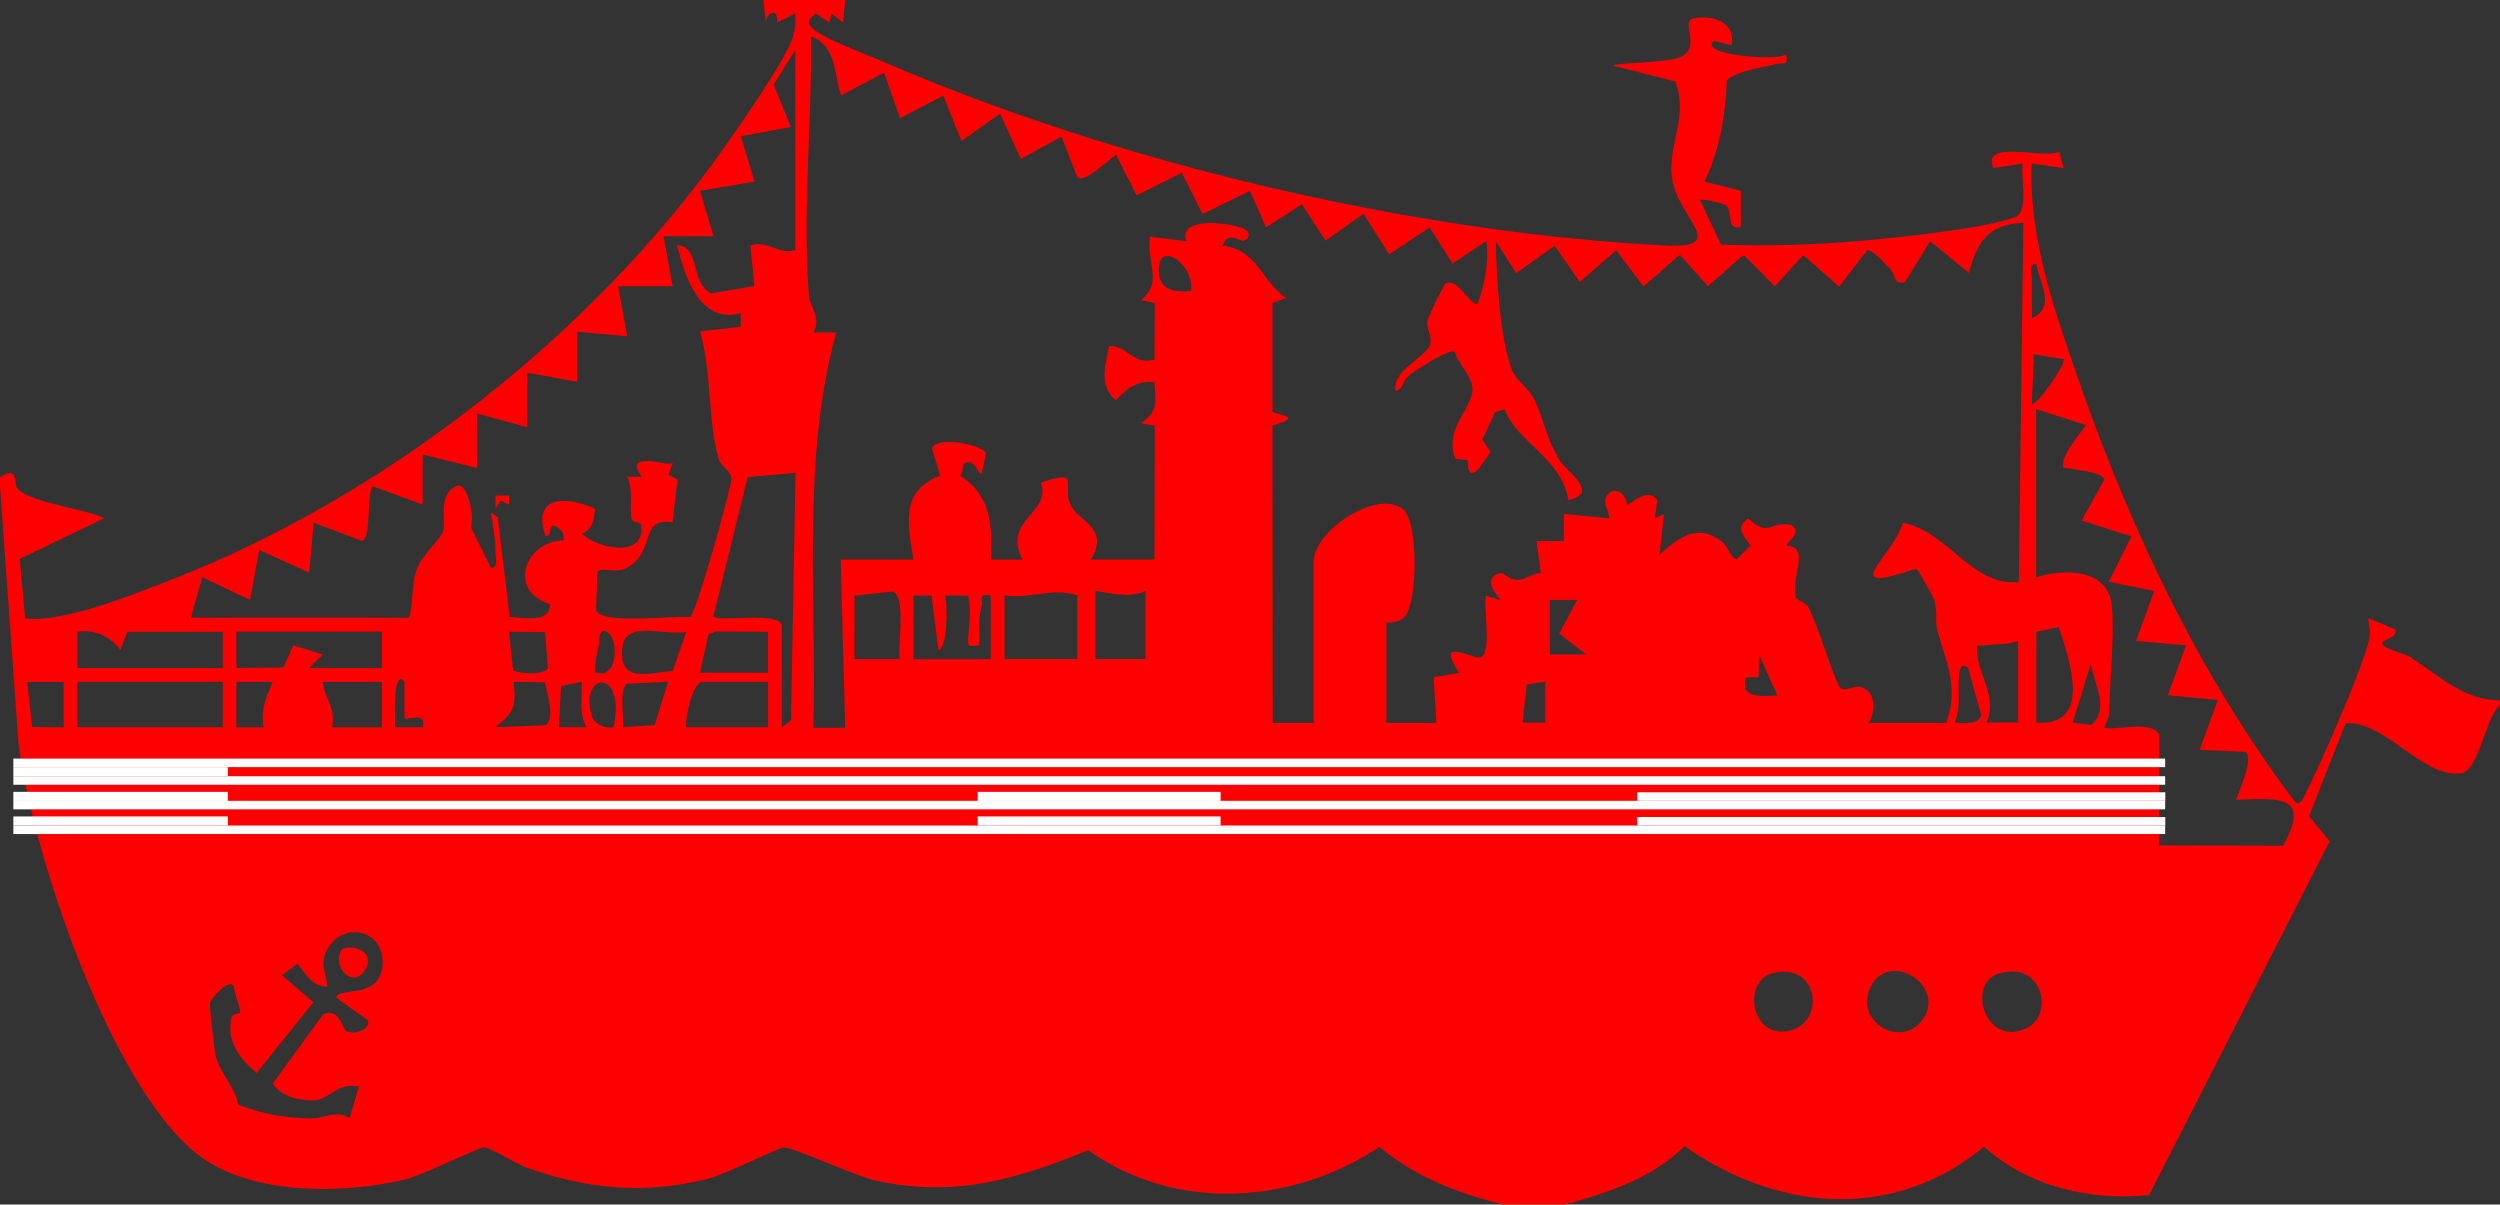 <?xml version="1.0" encoding="UTF-8"?>
<svg id="Laag_1" xmlns="http://www.w3.org/2000/svg" width="1759.8" height="847.9" version="1.1" viewBox="0 0 1759.8 847.9">
  <rect x="0" y="0" width="1759.8" height="847.9" fill="#333333" stroke="none"/>
  <!-- Generator: Adobe Illustrator 29.8.3, SVG Export Plug-In . SVG Version: 2.1.1 Build 3)  -->
  <defs>
    <style>
      .st0 {
        fill: #fff;
      }

      .st1 {
        fill: red;
      }
    </style>
  </defs>
  <g>
    <path class="st1" d="M1698,463.3c-5.9-3.6-12.8-4.5-18.1-7.5-10-5.7,8.2-4.8,6.3-12.7l-19.2-8c.4,5.6,2.1,9.2.7,15-4.9,21-34.1,87.8-44.9,108.8-1.2,2.3-3.6,8.8-7.1,5.8-65.6-86.6-114.4-188.7-150.4-291.2-17.6-50.1-37.6-105-35.1-158.4l22.4,3.2-3.1-11.4c-12.6,5.2-54.6-9.1-46.4,11.4l20.7-3.2c-1.7,9.2,4.9,34-5.4,37.8-22,8.2-82.7,14.3-108.2,16.6-32.7,2.9-65.8,3.9-98.7,2.7l-14.9-31.5c.9-.9,16.4,2.2,18.4,3.9,5.2,4.5-.4,17.6,10.4,15.2v-25.4c-.1,0-25.6-6.6-25.6-6.6,10.5-21.4,15-47.7,15.8-71.6,10.2-7.3,22.8-8,34.4-11.1,5.5-1.5,8.9,2.3,7.4-6.8-5.9,4.8-62.1.6-51.2-9.6l12.8,3.2c2.7-16.8-13.9-21.6-26.9-19-9.5,1.9,5.5,19.6-8.4,26.9-9.3,4.9-47.9,4.1-47.9,6.5l43.4,11c10.3,26.1-7.3,47-1.5,71.8,6.1,25.8,38.6,45.9-5.3,43.7-178.1-8.9-387.3-58.3-551.7-129.8-10.9-4.7-41-15.9-48-22.4-5.9-5.4-3.3-6.9,1.6-11.1l9.5,6.4,1.6-6.4,8,6.4,1.6-16h-57.6l1.6,16c.6-7.4,9.1-11,8,0l12.8-6.4c.5,5.5,0,10.7-1.5,16.1-4.5,15.6-37.8,63.2-49,79-93.1,131.5-239.8,246-390.3,304.1-25.3,9.8-75.8,30.3-101.3,26.5l-3.8-41.8,59.5-28.6c-14.8-7.2-50.5-10.4-61.1-20.7-2.8-2.8,1.4-17.4-12.5-8.1v3.2l13.2,183.6c9.6,76.9,63.5,238.5,124.3,288.4,37,30.4,103,29.6,147.3,19.2,12.3-2.9,52.6-22.8,56-22.8,4.6,0,22.2,11.4,29.6,14.1,43.1,15.5,83.1,19.2,128.1,8.1,11.8-2.9,50-22.1,53.5-22.1,7.1,0,50.4,20.3,65,23.4,55.2,12,98.7-.8,149.2-21.5,61.4,43.8,143.2,38.5,205-2.2,25.8,21.3,55.7,32.8,88,40.7h41.6c30.8-8.3,61.8-18.3,85.2-41.3,65.4,46,147,53.3,210.8.3,31.2,28.4,75,38.3,116.2,34.1l127.1-249-14.5-17.6,25.7-65.5c27.2-2.3,54.6,39.1,81.3,35.2,12.6-1.9,17.1-39.2,27.3-48.1v-3.2c-25,.4-42.4-17.5-61.8-29.4ZM1430.2,284.8l1.5-35.3,20.9,3.3c2.2,2.3-16.7,30.5-22.4,32ZM1433.4,185.6c2.1,13.6,14.4,30.4-3.1,38.4.2-9-.4-18.2,0-27.2.1-3.9-2.4-11.9,3.2-11.1ZM571.1,25.6c18,7.2,15.6,25.5,20.9,41.6l30.3-16,11.3,32,30.4-15.9,12.8,31.9,27.2-19.2,14.6,31.9,28.6-15.8,11.2,28.7c5.1,4.4,22.5-12.7,27.2-15.9l14.5,28.6,31.8-15.9,14.6,29,33.4-16.2,11.3,25.6,25.3-16.2,16.6,25.6,26.8-19,17.9,28.7,28.6-19.1,16.1,25.5,23.9-16c1.7,16.1-1.1,29.8-6.4,44.8-6.9-1.4-14.7-19.6-22.5-14.5-1.4.9-12.4,23.6-12.7,26-.8,6.1,3.9,12,1.7,17.3-3.5,8.7-27,18-24.1,32.1,5-.8,4.6-6.9,9.7-11.1,4.2-3.5,28.6-19.3,32-16.4,2.7,9.6,14.4,19,12.2,29.1-3,13.6-19.5,26.7-11.8,46.1l8.5.9.7,6.7c4,8.9,12.8-10.1,15.7-12.2l-6-8.9,9.1-19.3,6.6-2c8.9,23.7,40.5,34.6,44.9,64,22.6-5.1-.9-19.7-5.9-27.7-9.6-15.3-11.1-28.8-17.9-42.9-4.2-8.6-13.6-14-16.3-22-8.5-24.9-10.3-63.4-11-89.7l14.4,22.4,27.1-19.2,17.7,25.5,25.6-22.4,19.2,25.6,25.6-22.4,19.7,22.2,25.2-22.1,22,22.1,20-22,25.2,22.3,19.6-25.5c4.1-.9,12.5,9.3,15.9,12.6,4.7,4.6,2.6,11.9,10.9,9.6l17.7-28.7,27.2,22.3c6.1-22.4,13.7-34.3,38.4-35.2l-3.2,252.8c-32.6,3.5-50.1-35.7-81.5-41.7-8.2,25.4-47.6,51.3,9.1,32.3,1.6.5,12.3,20,13,22.3,2.4,8.1.4,14.6,1.9,20.5,5.8,22.2,16,40.8,6.2,65.8h-54.4c4.9-7.7,5.2-22.4-5.5-25.2-6-1.6-11.8,4.3-15.2-.3-8.1-17.4-13.2-38.7-21.6-55.6-2.1-4.3-8.1-4.6-8.9-7.6-3.9-13.9,10.6-34.7-6.4-36.2-1.4-1.9,11.9-8.8,3.2-14.4-16.2-3.4-14.6,9.7-30.4-4.7-9.6,7-3,12.1,1.6,19.2l-9.6,9.6c-5.5-1.5-5.3-8.6-11.1-12.9-17-12.7-30.3-2.1-43.3,9.7l3.1-28.8-6.4,3.3,1.7-12.9c-6.8-10.1-19.9,3.8-20.9,3.2-.7-.4-1.4-10.9-11.1-9.6-8.8,5.6-2.4,11.6-1.8,19.2l-32-3.2v19.2s-19.2,0-19.2,0l3,22.2c-12.8,2.6-14.9,10-27.1.1-17.4,3-.6,18.5-1.6,19.3l-9.6-3.2c-3.2,4.1,6,46.7-6.5,43.4-13.5-3.5-26.5-10.7-12.7,10.9l-17.9,3.1,1.9,32.2h-35.2v-70.4c0-.7,8,1,13-4.6,9.2-10.3,9.7-67.1-1.5-75.7-18.4-14.1-62.7,15.7-62.7,37.1v113.6h-28.8s-.2-209.4-.2-209.4c24.7-6.9.6-7.6,0-9.9v-76.5s9.8-3.3,9.8-3.3c-17.5-11.2-20-34.2-44.8-36.8,3.2-10.7,11.4-3.2,14.5-3.6,2.9-.3,6.1-4.5,1.6-7.7-6.5-4.6-48.4-10.6-41.7,8.1l-25.6-3.2c-2.8,18.2,9.7,31.6-6.4,44.8l9.8,1.8-.2,39.9c-15.2,4.4-19.1-10.2-32-9.6-2.4,13.8-7.6,27.5,4.8,38.3,7.3-8.4,15.4-14.3,27.2-12.7.6,14.8,3,20.2-9.6,28.8l9.8,1.8-.2,94.2h-44.8c13.8-22.3-9.4-27.4-14.3-38.4-6.6-14.7,8.4-25.3-20.9-15.9,7.9,21.8-27.8,26.3-12.8,54.3h-22.4c1.1-23.9.2-45.2-21.6-59.1,1.8-1.9,2.1-7.8,2.4-8.1,7.8-6,10.7,9.2,12.7,6.4l3.1-14c-1.7-5.7-35-13.2-38-3.2l5.8,18.9c-28.4,10.6-22.8,34.1-18.9,59.1h-51.2l3.2,118.4h-22.4c2.4-92.8-8.5-188.3,16-278.3h-16c5.8-11.1-2.6-16.9-3.3-27.1-4.3-57.8,2.2-122.5,1.7-180.8ZM227.2,480h41.6s0,32,0,32h-35.2c3.3-12.9-5.2-20.3-6.4-32ZM268.8,470.3h-51.2l9.6-9.6-20.7-6.5-6.9,15.6-33.2.4v-25.6h102.4v25.6ZM192,480c-4.6,11.3-8.7,18.9-6.4,32h-19.2s0-32,0-32h25.6ZM297.5,511.9h-19.2c-.3-2-2.1-43.1,6.4-32v25.6c2.1,2,15.9-5,12.8,6.4ZM361.5,479.9l22.1.4c1.3,7.5,7.6,25.3.5,30.2l-35.4,1.4c12.9-10.2,14.9-14.7,12.8-32ZM358.3,444.7l25.4.2,2,25.6c-3.6,5-18.6,3.7-24.5,1.6l-3-27.4ZM412.7,511.9h-19.2s1.4-29,1.4-29l14.6-3c.4,10.8-2,22,3.2,32ZM431.9,511.9c-6.5,1.2-13.7-2.2-15.5-8.7-8.5-30.6,24.5-33,15.5,8.7ZM421.4,454.9c.7-3.5-.5-13.2,5.7-10.2,8.6,4.2,8.5,34-7.9,28.7-.9-6.5.9-12.4,2.2-18.6ZM494.3,479.9h46.4v32h-57.6c-1.2-6.5,4.8-32,11.2-32ZM492.7,473.5l6-26.9,5-2.1,36.9.2v28.8h-48ZM473.7,472.1c-18.3,2.1-38.3,8.6-35.6-16.2,2.2-20,29.5-8.1,45-11.1l-9.5,27.3ZM441.3,481.3l29-1.4-9.4,30.5-22.5,1.5c1-7.4-2.8-26.5,3-30.6ZM633.5,464h-32v-44.8l26.7-2.8c10.2,3.4,3.3,38.2,5.3,47.6ZM665.5,419.2h16c2.3,11,.8,19.8,0,30.4-.5,7.4,2.3,4.7,7.9,4.8.5-10.3-1.2-16.6,1.5-27.4,1.4-5.5-3.1-9.3,6.5-7.8v44.8h-54.4v-44.8h12.7c0,0,4.9,38.3,4.9,38.3,6.3-.3,6.4-31.7,4.8-38.3ZM707.1,463.9v-44.8c17.7,2.8,34.7-5.9,51.2,0v44.8h-51.2ZM771.1,463.9v-48c11.3,1.9,24.7,5.2,35.2,0v48h-35.2ZM815.6,190.4c-.2-22.5,25.8-3.4,22.7,14.4-11.7,1.4-22.6-.8-22.7-14.4ZM1071.8,508.7l2.9-26.9,13.1-1.9v28.8s-16,0-16,0ZM1116.6,460.7h-25.6s0-38.4,0-38.4h19.2s-12.6,23.7-12.6,23.7l19,14.7ZM1237.9,476.6l.4-15.8,12.8,28.8c-6.4,0-19.4,2.1-22.4-4.8-1.6-10,.9-7.8,9.2-8.1ZM1379,475.1c.5-4.5,1.9-9.1,6.4-4.7l9.3,33.1c-2.4,7.3-12.8,5.2-18.8,5.2,4.8-11.2,1.9-22.8,3.2-33.6ZM1398.2,508.7c8.5-17.3-5.7-33.3-6.5-49.6-.4-7,.3-4,4.9-4.8,7.4-1.2,16.1,0,24-3.3v57.6h-22.4ZM556.7,507.2l-6.4,4.7v-72c-3.1-10.2-47.7-1.1-48-6.4l24-97.6,33.7-3.1-3.2,174.5ZM142.5,406.3l33.5,16,6.5-35.2,35.1,16,3.2-35.2,33.6,12.7c7.5-.4,3.1-31,8-38.3l35.1,12.8v-35.2s38.4,9.6,38.4,9.6v-38.4c0,0,35.2,9.6,35.2,9.6v-38.4c0,0,35.2,6.4,35.2,6.4v-35.2s35.2,3.2,35.2,3.2l-6.4-35.2h38.4c0,0-6.4-35.2-6.4-35.2h35.2s-9.6-32-9.6-32l38.4-6.5-9.6-31.9,35.2-6.5-12.1-29.9,15.3-24.5v140.8c-11.1,4.5-19-7.3-31.7-2.9l2.9,28.4-30.6,5.3c-15.5-8.8-6.7-32.1-23.8-34.1,5.2,21.7,15.8,55.9,44.8,48v9.5s-28.8,3.3-28.8,3.3c8.4,27,5.4,64.6,13.5,90.4,1.6,5.2,8.3,7.1,8.7,13.3.3,5.1-24.8,94.6-29,97.4-11.8-1.3-62.9,5.5-66.3-4.8l1-26.9c3.5-5.7,17.6,6.5,30-11.5,7.8-11.3,3.8-26.6,22.8-23.6l3.5-30-6.3-3.4,2.9-8.1c-5.9,1-12.2-1.7-17.6-1.6-15,.4-3.2,9.8-4.8,11.1h-9.6c4.7,9.4,1.3,21.7,3.2,29.9.6,2.5,6.2,2,6.6,4.1,3.5,23.8-30.9,16.7-41.8,6,7.8-2.7,8.4-9.5,9.5-17.3-20-9.6-45-9.5-35,18.9,5.7,1.4.5-9.5,7.9-6.4,3.2,1.4,5.7,5.8,4.8,9.5-27.8.9-39.3,36-9.6,44.9.3,13.7-18.2,9.6-28.3,9.1l-8.4-70c-7.8-6.8-4.1-1.4-3.6,3.6.8,7.2,2.1,12.2,2,20.5,0,3.8,2.3,12-3.2,11.2l-14.2-28.4c2.9-5.6-1.9-32.1-9.8-29.1-14,5.4-7.4,26.3-9.6,31.8-2.8,7-16,17.3-19.3,28.8-2.8,9.5-1.9,22-4.7,32.1h-153.6l8.1-28.8ZM54.4,444.7c13-1.7,22.3,2.9,30.4,12.7l4.8-12.7h67.2v25.6H54.4v-25.6ZM22.6,511.8l-3.4-31.8h25.6s0,32,0,32l-22.3-.2ZM54.4,479.9h102.4v32H54.4v-32ZM268.7,683c-3.8,20-32.1,12-31.9,19.3l22.3,16c1.6,6.9-10.3,10.4-15.5,7.4-2.5-1.5-4.9-16.8-16.1-11.7l-35.5,48.8c5.8,8.9,17.2,11.4,27.2,11.8,12.5.4,17.8-13.1,33.4-9.8l-6.5,22.3c-9.2-6.2-17.6.3-26.9.2-18.2-.2-34.3-3.1-51.4-9.7-2.5-13-13.4-22.2-16.1-35-1-4.6-4.3-34.4-3.9-36.6.4-2.2,13.1-18.2,16.9-11.6.2,5.3,4.2,13.8,4.4,17.9,0,1.5-5.4,1-6,3.5-4,17,5.2,29.3,17.6,39.4l39.9-49.7-22.2-19,11.1-8.1c5.6,6.9,10.1,16.5,20.9,16-1-11-5.8-16.1.4-26.8,12-20.7,43.2-12,38,15.5ZM1258.3,725.8c-25.9,4.7-31.5-34.5-11.3-40.5,33.2-9.7,39.3,35.4,11.3,40.5ZM1352.4,719c-15.9,19.6-49.4-1.7-34.4-26.5,14.1-23.3,53.5,2.9,34.4,26.5ZM1426.3,723.9c-28.8,13.6-42.3-31.6-19.4-38.6,31-9.5,39.6,29.1,19.4,38.6ZM1433.4,508.7v-64l15.9-3.2c7.5,23.4,24,69.9-15.9,67.2ZM1471.9,510.3l-12.9-1.6,12.8-41.5c2.3,14.1,13.6,32.2.2,43.1ZM1607.4,595.3l-87.6-.2v-78.4c-5.8-10.2-34.1-1.6-38.4-4.8,1.3-3.8,3.4-6.9,3.4-11.2.2-23.8,3.6-48.9,1.9-73.1-1.9-27.4-33-27.6-53.4-21.2v-118.4l35.1,11.2c-4.4,6.1-14.8,18.9-16,25.6-1.2,6.9,1.4,3.9,4.7,4.9,5.3,1.6,22.8,2.3,24.1,8l-15.9,28.7,35.1,11.2-16,31.9,32,6.5-12.8,35.1,35.2,3.2-12.8,35.1,35.2,3.3-12.8,35.1,32.1,1.5c6.4,3.9-4.4,27.5-6.5,33.7,30.2-1.2,53.1-3.6,33.2,32.2Z"/>
    <polygon class="st1" points="352.3 352.4 358.3 355.2 358.3 348.8 348.8 348.8 348.8 358.3 352.3 352.4"/>
    <path class="st1" d="M240.3,669c-7.1,11.8,9.2,28.6,17.4,12.5,7-13.7-14.4-17.5-17.4-12.5Z"/>
  </g>
  <g>
    <rect class="st0" x="9.4" y="581.1" width="1514.7" height="6"/>
    <rect class="st0" x="1152.5" y="575.1" width="371.7" height="6"/>
    <rect class="st0" x="688.2" y="574.7" width="171" height="6.4"/>
    <rect class="st0" x="9.4" y="574.7" width="151" height="6.4"/>
    <rect class="st0" x="9.4" y="563.7" width="1514.7" height="6"/>
    <rect class="st0" x="1152.5" y="557.7" width="371.7" height="6"/>
    <rect class="st0" x="688.2" y="557.4" width="171" height="6.4"/>
    <rect class="st0" x="9.4" y="557.4" width="151" height="6.4"/>
    <rect class="st0" x="9.4" y="546.4" width="1514.7" height="6"/>
    <rect class="st0" x="9.4" y="534" width="1514.7" height="6"/>
    <rect class="st0" x="9.4" y="540" width="151" height="6.4"/>
  </g>
</svg>